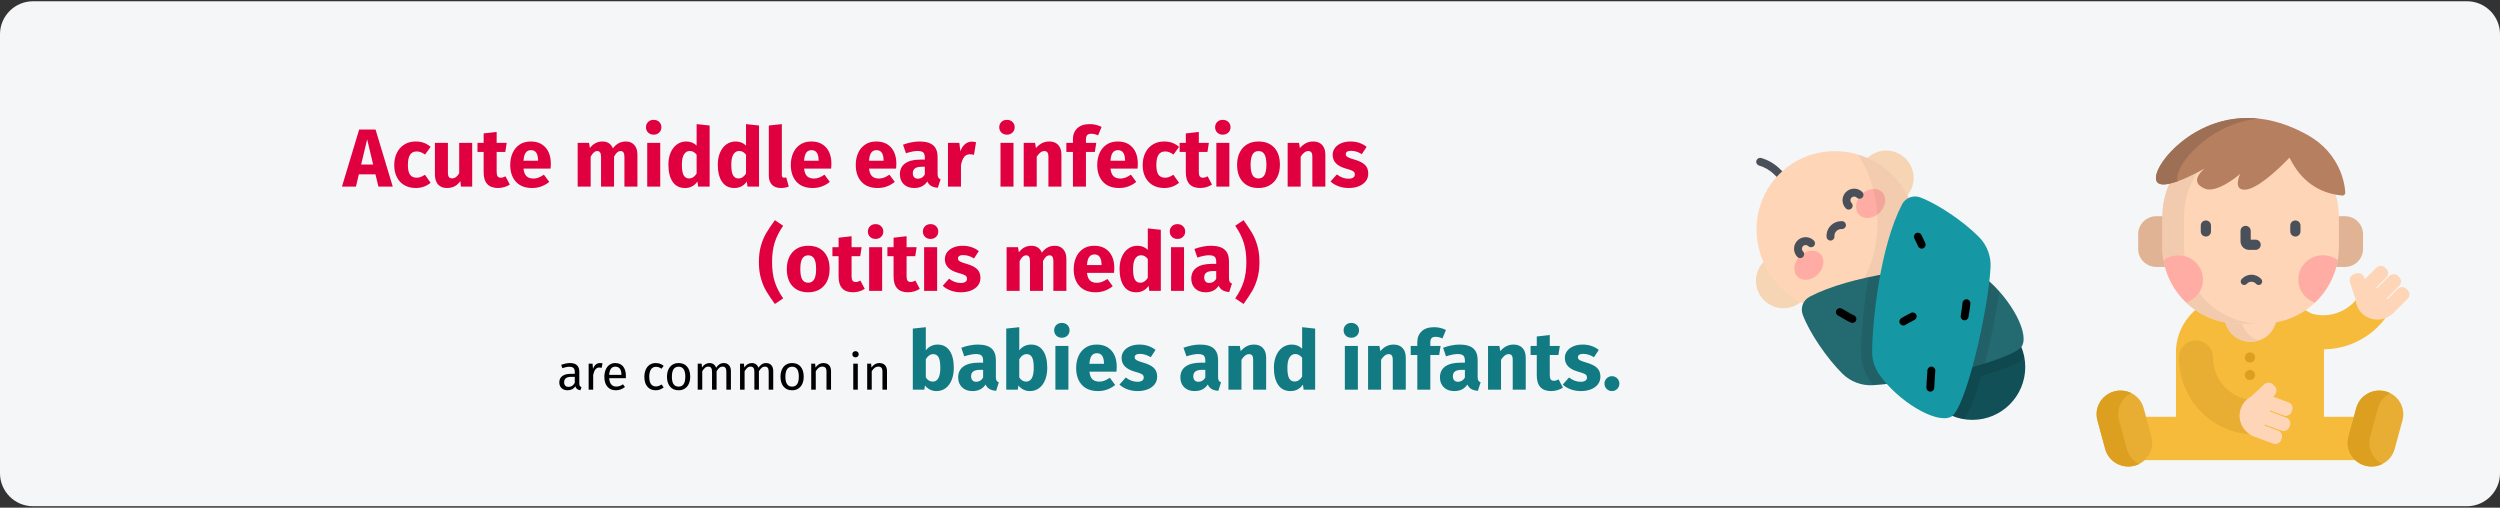<?xml version="1.0" encoding="UTF-8"?>
<svg xmlns="http://www.w3.org/2000/svg" xmlns:xlink="http://www.w3.org/1999/xlink" width="911px" height="185px" viewBox="0 0 911 185" version="1.1">
  <rect x="0" y="0" width="911" height="185" fill="#333333" stroke="none"/>
  <title>akute-mittelohrentzuendung-definition-en</title>
  <g id="Page-1" stroke="none" stroke-width="1" fill="none" fill-rule="evenodd">
    <g id="vorlage" transform="translate(1, -1423)" fill-rule="nonzero">
      <g id="akute-mittelohrentzuendung-definition-en" transform="translate(-1, 1423)">
        <g id="Mask" transform="translate(0, 0.464)" fill="#F5F6F7">
          <path d="M12,0 L899,0 C905.6,0 911,5.4 911,12 L911,172 C911,178.6 905.6,184 899,184 L12,184 C5.4,184 0,178.6 0,172 L0,12 C0,5.4 5.4,0 12,0 Z" id="path-1"></path>
        </g>
        <rect id="Rectangle" fill="#D8D8D8" opacity="0" x="2" y="0" width="909" height="184"></rect>
        <path d="M129.71,68 L130.76,63.53 L136.82,63.53 L137.9,68 L143.12,68 L136.85,47.21 L130.88,47.21 L124.61,68 L129.71,68 Z M135.98,59.96 L131.6,59.96 L133.79,50.78 L135.98,59.96 Z M151.55,68.51 C153.55,68.51 155.34,67.88 156.92,66.62 L156.92,66.62 L154.85,63.68 C154.23,64.06 153.7,64.335 153.26,64.505 C152.82,64.675 152.33,64.76 151.79,64.76 C150.77,64.76 149.99,64.41 149.45,63.71 C148.91,63.01 148.64,61.82 148.64,60.14 C148.64,58.4 148.91,57.14 149.45,56.36 C149.99,55.58 150.79,55.19 151.85,55.19 C152.87,55.19 153.88,55.57 154.88,56.33 L154.88,56.33 L156.92,53.51 C156.14,52.85 155.31,52.36 154.43,52.04 C153.55,51.72 152.56,51.56 151.46,51.56 C149.9,51.56 148.53,51.925 147.35,52.655 C146.17,53.385 145.26,54.4 144.62,55.7 C143.98,57 143.66,58.49 143.66,60.17 C143.66,61.85 143.98,63.315 144.62,64.565 C145.26,65.815 146.17,66.785 147.35,67.475 C148.53,68.165 149.93,68.51 151.55,68.51 Z M162.92,68.51 C164.98,68.51 166.59,67.67 167.75,65.99 L167.75,65.99 L167.96,68 L172.07,68 L172.07,52.07 L167.33,52.07 L167.33,63.14 C166.61,64.38 165.75,65 164.75,65 C164.23,65 163.845,64.845 163.595,64.535 C163.345,64.225 163.22,63.68 163.22,62.9 L163.22,62.9 L163.22,52.07 L158.48,52.07 L158.48,63.5 C158.48,65.08 158.855,66.31 159.605,67.19 C160.355,68.07 161.46,68.51 162.92,68.51 Z M181.46,68.51 C182.22,68.51 182.985,68.4 183.755,68.18 C184.525,67.96 185.2,67.65 185.78,67.25 L185.78,67.25 L184.19,64.25 C183.59,64.59 183.02,64.76 182.48,64.76 C181.96,64.76 181.58,64.6 181.34,64.28 C181.1,63.96 180.98,63.43 180.98,62.69 L180.98,62.69 L180.98,55.37 L184.13,55.37 L184.64,52.07 L180.98,52.07 L180.98,48.08 L176.24,48.62 L176.24,52.07 L173.99,52.07 L173.99,55.37 L176.24,55.37 L176.24,62.75 C176.24,66.57 177.98,68.49 181.46,68.51 Z M193.94,68.51 C196.22,68.51 198.29,67.77 200.15,66.29 L200.15,66.29 L198.2,63.65 C197.5,64.13 196.85,64.485 196.25,64.715 C195.65,64.945 195.03,65.06 194.39,65.06 C193.33,65.06 192.5,64.79 191.9,64.25 C191.3,63.71 190.92,62.77 190.76,61.43 L190.76,61.43 L200.63,61.43 C200.69,60.95 200.72,60.38 200.72,59.72 C200.72,57.16 200.07,55.16 198.77,53.72 C197.47,52.28 195.67,51.56 193.37,51.56 C191.81,51.56 190.47,51.935 189.35,52.685 C188.23,53.435 187.38,54.455 186.8,55.745 C186.22,57.035 185.93,58.49 185.93,60.11 C185.93,62.67 186.62,64.71 188,66.23 C189.38,67.75 191.36,68.51 193.94,68.51 Z M196.07,58.58 L190.76,58.58 C190.86,57.2 191.135,56.21 191.585,55.61 C192.035,55.01 192.67,54.71 193.49,54.71 C195.17,54.71 196.03,55.93 196.07,58.37 L196.07,58.37 L196.07,58.58 Z M215.24,68 L215.24,57.11 C215.6,56.43 215.975,55.915 216.365,55.565 C216.755,55.215 217.19,55.04 217.67,55.04 C218.57,55.04 219.02,55.75 219.02,57.17 L219.02,57.17 L219.02,68 L223.76,68 L223.76,57.11 C224.12,56.41 224.49,55.89 224.87,55.55 C225.25,55.21 225.69,55.04 226.19,55.04 C227.09,55.04 227.54,55.75 227.54,57.17 L227.54,57.17 L227.54,68 L232.28,68 L232.28,56.36 C232.28,54.86 231.9,53.685 231.14,52.835 C230.38,51.985 229.37,51.56 228.11,51.56 C227.11,51.56 226.225,51.765 225.455,52.175 C224.685,52.585 223.98,53.22 223.34,54.08 C223.04,53.28 222.565,52.66 221.915,52.22 C221.265,51.78 220.49,51.56 219.59,51.56 C218.63,51.56 217.775,51.755 217.025,52.145 C216.275,52.535 215.59,53.13 214.97,53.93 L214.97,53.93 L214.64,52.07 L210.5,52.07 L210.5,68 L215.24,68 Z M238.19,49.07 C239.01,49.07 239.685,48.815 240.215,48.305 C240.745,47.795 241.01,47.15 241.01,46.37 C241.01,45.59 240.745,44.945 240.215,44.435 C239.685,43.925 239.01,43.67 238.19,43.67 C237.37,43.67 236.7,43.925 236.18,44.435 C235.66,44.945 235.4,45.59 235.4,46.37 C235.4,47.15 235.66,47.795 236.18,48.305 C236.7,48.815 237.37,49.07 238.19,49.07 Z M240.59,68 L240.59,52.07 L235.85,52.07 L235.85,68 L240.59,68 Z M249.62,68.51 C251.52,68.51 253.03,67.72 254.15,66.14 L254.15,66.14 L254.39,68 L258.59,68 L258.59,45.74 L253.85,45.23 L253.85,53.06 C252.85,52.06 251.59,51.56 250.07,51.56 C248.79,51.56 247.655,51.92 246.665,52.64 C245.675,53.36 244.91,54.36 244.37,55.64 C243.83,56.92 243.56,58.37 243.56,59.99 C243.56,62.63 244.075,64.71 245.105,66.23 C246.135,67.75 247.64,68.51 249.62,68.51 Z M251.09,65.03 C250.25,65.03 249.605,64.66 249.155,63.92 C248.705,63.18 248.48,61.88 248.48,60.02 C248.48,58.32 248.74,57.06 249.26,56.24 C249.78,55.42 250.48,55.01 251.36,55.01 C251.86,55.01 252.305,55.12 252.695,55.34 C253.085,55.56 253.47,55.9 253.85,56.36 L253.85,56.36 L253.85,63.23 C253.11,64.43 252.19,65.03 251.09,65.03 Z M267.62,68.51 C269.52,68.51 271.03,67.72 272.15,66.14 L272.15,66.14 L272.39,68 L276.59,68 L276.59,45.74 L271.85,45.23 L271.85,53.06 C270.85,52.06 269.59,51.56 268.07,51.56 C266.79,51.56 265.655,51.92 264.665,52.64 C263.675,53.36 262.91,54.36 262.37,55.64 C261.83,56.92 261.56,58.37 261.56,59.99 C261.56,62.63 262.075,64.71 263.105,66.23 C264.135,67.75 265.64,68.51 267.62,68.51 Z M269.09,65.03 C268.25,65.03 267.605,64.66 267.155,63.92 C266.705,63.18 266.48,61.88 266.48,60.02 C266.48,58.32 266.74,57.06 267.26,56.24 C267.78,55.42 268.48,55.01 269.36,55.01 C269.86,55.01 270.305,55.12 270.695,55.34 C271.085,55.56 271.47,55.9 271.85,56.36 L271.85,56.36 L271.85,63.23 C271.11,64.43 270.19,65.03 269.09,65.03 Z M284.54,68.51 C285.6,68.51 286.56,68.33 287.42,67.97 L287.42,67.97 L286.49,64.61 C286.25,64.71 285.99,64.76 285.71,64.76 C285.17,64.76 284.9,64.43 284.9,63.77 L284.9,63.77 L284.9,45.23 L280.16,45.74 L280.16,63.95 C280.16,65.41 280.545,66.535 281.315,67.325 C282.085,68.115 283.16,68.51 284.54,68.51 Z M296.18,68.51 C298.46,68.51 300.53,67.77 302.39,66.29 L302.39,66.29 L300.44,63.65 C299.74,64.13 299.09,64.485 298.49,64.715 C297.89,64.945 297.27,65.06 296.63,65.06 C295.57,65.06 294.74,64.79 294.14,64.25 C293.54,63.71 293.16,62.77 293,61.43 L293,61.43 L302.87,61.43 C302.93,60.95 302.96,60.38 302.96,59.72 C302.96,57.16 302.31,55.16 301.01,53.72 C299.71,52.28 297.91,51.56 295.61,51.56 C294.05,51.56 292.71,51.935 291.59,52.685 C290.47,53.435 289.62,54.455 289.04,55.745 C288.46,57.035 288.17,58.49 288.17,60.11 C288.17,62.67 288.86,64.71 290.24,66.23 C291.62,67.75 293.6,68.51 296.18,68.51 Z M298.31,58.58 L293,58.58 C293.1,57.2 293.375,56.21 293.825,55.61 C294.275,55.01 294.91,54.71 295.73,54.71 C297.41,54.71 298.27,55.93 298.31,58.37 L298.31,58.37 L298.31,58.58 Z M319.85,68.51 C322.13,68.51 324.2,67.77 326.06,66.29 L326.06,66.29 L324.11,63.65 C323.41,64.13 322.76,64.485 322.16,64.715 C321.56,64.945 320.94,65.06 320.3,65.06 C319.24,65.06 318.41,64.79 317.81,64.25 C317.21,63.71 316.83,62.77 316.67,61.43 L316.67,61.43 L326.54,61.43 C326.6,60.95 326.63,60.38 326.63,59.72 C326.63,57.16 325.98,55.16 324.68,53.72 C323.38,52.28 321.58,51.56 319.28,51.56 C317.72,51.56 316.38,51.935 315.26,52.685 C314.14,53.435 313.29,54.455 312.71,55.745 C312.13,57.035 311.84,58.49 311.84,60.11 C311.84,62.67 312.53,64.71 313.91,66.23 C315.29,67.75 317.27,68.51 319.85,68.51 Z M321.98,58.58 L316.67,58.58 C316.77,57.2 317.045,56.21 317.495,55.61 C317.945,55.01 318.58,54.71 319.4,54.71 C321.08,54.71 321.94,55.93 321.98,58.37 L321.98,58.37 L321.98,58.58 Z M333.11,68.51 C335.27,68.51 336.87,67.71 337.91,66.11 C338.25,66.87 338.73,67.425 339.35,67.775 C339.97,68.125 340.77,68.34 341.75,68.42 L341.75,68.42 L342.74,65.33 C342.36,65.19 342.085,64.98 341.915,64.7 C341.745,64.42 341.66,63.98 341.66,63.38 L341.66,63.38 L341.66,57.2 C341.66,55.32 341.13,53.91 340.07,52.97 C339.01,52.03 337.34,51.56 335.06,51.56 C334.16,51.56 333.185,51.66 332.135,51.86 C331.085,52.06 330.06,52.35 329.06,52.73 L329.06,52.73 L330.14,55.85 C330.92,55.59 331.68,55.385 332.42,55.235 C333.16,55.085 333.79,55.01 334.31,55.01 C335.31,55.01 336.01,55.185 336.41,55.535 C336.81,55.885 337.01,56.53 337.01,57.47 L337.01,57.47 L337.01,58.16 L335.39,58.16 C332.97,58.16 331.12,58.62 329.84,59.54 C328.56,60.46 327.92,61.79 327.92,63.53 C327.92,65.01 328.39,66.21 329.33,67.13 C330.27,68.05 331.53,68.51 333.11,68.51 Z M334.49,65.12 C333.91,65.12 333.455,64.945 333.125,64.595 C332.795,64.245 332.63,63.75 332.63,63.11 C332.63,62.31 332.895,61.72 333.425,61.34 C333.955,60.96 334.76,60.77 335.84,60.77 L335.84,60.77 L337.01,60.77 L337.01,63.59 C336.41,64.61 335.57,65.12 334.49,65.12 Z M350.18,68 L350.18,60.11 C350.46,58.81 350.845,57.835 351.335,57.185 C351.825,56.535 352.54,56.21 353.48,56.21 C353.84,56.21 354.32,56.28 354.92,56.42 L354.92,56.42 L355.67,51.83 C355.19,51.69 354.66,51.62 354.08,51.62 C353.16,51.62 352.335,51.935 351.605,52.565 C350.875,53.195 350.33,54.06 349.97,55.16 L349.97,55.16 L349.58,52.07 L345.44,52.07 L345.44,68 L350.18,68 Z M366.92,49.07 C367.74,49.07 368.415,48.815 368.945,48.305 C369.475,47.795 369.74,47.15 369.74,46.37 C369.74,45.59 369.475,44.945 368.945,44.435 C368.415,43.925 367.74,43.67 366.92,43.67 C366.1,43.67 365.43,43.925 364.91,44.435 C364.39,44.945 364.13,45.59 364.13,46.37 C364.13,47.15 364.39,47.795 364.91,48.305 C365.43,48.815 366.1,49.07 366.92,49.07 Z M369.32,68 L369.32,52.07 L364.58,52.07 L364.58,68 L369.32,68 Z M377.78,68 L377.78,57.11 C378.66,55.73 379.58,55.04 380.54,55.04 C381.04,55.04 381.415,55.195 381.665,55.505 C381.915,55.815 382.04,56.37 382.04,57.17 L382.04,57.17 L382.04,68 L386.78,68 L386.78,56.36 C386.78,54.84 386.39,53.66 385.61,52.82 C384.83,51.98 383.75,51.56 382.37,51.56 C381.39,51.56 380.505,51.76 379.715,52.16 C378.925,52.56 378.19,53.16 377.51,53.96 L377.51,53.96 L377.18,52.07 L373.04,52.07 L373.04,68 L377.78,68 Z M395.72,68 L395.72,55.37 L398.96,55.37 L399.47,52.07 L395.72,52.07 L395.72,50.84 C395.72,50.08 395.87,49.54 396.17,49.22 C396.47,48.9 396.96,48.74 397.64,48.74 C398.5,48.74 399.33,48.94 400.13,49.34 L400.13,49.34 L401.42,46.25 C400.1,45.57 398.65,45.23 397.07,45.23 C395.11,45.23 393.605,45.735 392.555,46.745 C391.505,47.755 390.98,49.06 390.98,50.66 L390.98,50.66 L390.98,52.07 L388.58,52.07 L388.58,55.37 L390.98,55.37 L390.98,68 L395.72,68 Z M407.84,68.51 C410.12,68.51 412.19,67.77 414.05,66.29 L414.05,66.29 L412.1,63.65 C411.4,64.13 410.75,64.485 410.15,64.715 C409.55,64.945 408.93,65.06 408.29,65.06 C407.23,65.06 406.4,64.79 405.8,64.25 C405.2,63.71 404.82,62.77 404.66,61.43 L404.66,61.43 L414.53,61.43 C414.59,60.95 414.62,60.38 414.62,59.72 C414.62,57.16 413.97,55.16 412.67,53.72 C411.37,52.28 409.57,51.56 407.27,51.56 C405.71,51.56 404.37,51.935 403.25,52.685 C402.13,53.435 401.28,54.455 400.7,55.745 C400.12,57.035 399.83,58.49 399.83,60.11 C399.83,62.67 400.52,64.71 401.9,66.23 C403.28,67.75 405.26,68.51 407.84,68.51 Z M409.97,58.58 L404.66,58.58 C404.76,57.2 405.035,56.21 405.485,55.61 C405.935,55.01 406.57,54.71 407.39,54.71 C409.07,54.71 409.93,55.93 409.97,58.37 L409.97,58.37 L409.97,58.58 Z M424.28,68.51 C426.28,68.51 428.07,67.88 429.65,66.62 L429.65,66.62 L427.58,63.68 C426.96,64.06 426.43,64.335 425.99,64.505 C425.55,64.675 425.06,64.76 424.52,64.76 C423.5,64.76 422.72,64.41 422.18,63.71 C421.64,63.01 421.37,61.82 421.37,60.14 C421.37,58.4 421.64,57.14 422.18,56.36 C422.72,55.58 423.52,55.19 424.58,55.19 C425.6,55.19 426.61,55.57 427.61,56.33 L427.61,56.33 L429.65,53.51 C428.87,52.85 428.04,52.36 427.16,52.04 C426.28,51.72 425.29,51.56 424.19,51.56 C422.63,51.56 421.26,51.925 420.08,52.655 C418.9,53.385 417.99,54.4 417.35,55.7 C416.71,57 416.39,58.49 416.39,60.17 C416.39,61.85 416.71,63.315 417.35,64.565 C417.99,65.815 418.9,66.785 420.08,67.475 C421.26,68.165 422.66,68.51 424.28,68.51 Z M437.33,68.51 C438.09,68.51 438.855,68.4 439.625,68.18 C440.395,67.96 441.07,67.65 441.65,67.25 L441.65,67.25 L440.06,64.25 C439.46,64.59 438.89,64.76 438.35,64.76 C437.83,64.76 437.45,64.6 437.21,64.28 C436.97,63.96 436.85,63.43 436.85,62.69 L436.85,62.69 L436.85,55.37 L440,55.37 L440.51,52.07 L436.85,52.07 L436.85,48.08 L432.11,48.62 L432.11,52.07 L429.86,52.07 L429.86,55.37 L432.11,55.37 L432.11,62.75 C432.11,66.57 433.85,68.49 437.33,68.51 Z M445.58,49.07 C446.4,49.07 447.075,48.815 447.605,48.305 C448.135,47.795 448.4,47.15 448.4,46.37 C448.4,45.59 448.135,44.945 447.605,44.435 C447.075,43.925 446.4,43.67 445.58,43.67 C444.76,43.67 444.09,43.925 443.57,44.435 C443.05,44.945 442.79,45.59 442.79,46.37 C442.79,47.15 443.05,47.795 443.57,48.305 C444.09,48.815 444.76,49.07 445.58,49.07 Z M447.98,68 L447.98,52.07 L443.24,52.07 L443.24,68 L447.98,68 Z M458.6,68.51 C460.2,68.51 461.585,68.16 462.755,67.46 C463.925,66.76 464.825,65.775 465.455,64.505 C466.085,63.235 466.4,61.75 466.4,60.05 C466.4,57.37 465.71,55.285 464.33,53.795 C462.95,52.305 461.04,51.56 458.6,51.56 C457,51.56 455.615,51.91 454.445,52.61 C453.275,53.31 452.375,54.295 451.745,55.565 C451.115,56.835 450.8,58.32 450.8,60.02 C450.8,62.7 451.495,64.785 452.885,66.275 C454.275,67.765 456.18,68.51 458.6,68.51 Z M458.6,65.03 C457.62,65.03 456.895,64.63 456.425,63.83 C455.955,63.03 455.72,61.76 455.72,60.02 C455.72,58.32 455.96,57.065 456.44,56.255 C456.92,55.445 457.64,55.04 458.6,55.04 C459.58,55.04 460.305,55.44 460.775,56.24 C461.245,57.04 461.48,58.31 461.48,60.05 C461.48,61.75 461.24,63.005 460.76,63.815 C460.28,64.625 459.56,65.03 458.6,65.03 Z M473.96,68 L473.96,57.11 C474.84,55.73 475.76,55.04 476.72,55.04 C477.22,55.04 477.595,55.195 477.845,55.505 C478.095,55.815 478.22,56.37 478.22,57.17 L478.22,57.17 L478.22,68 L482.96,68 L482.96,56.36 C482.96,54.84 482.57,53.66 481.79,52.82 C481.01,51.98 479.93,51.56 478.55,51.56 C477.57,51.56 476.685,51.76 475.895,52.16 C475.105,52.56 474.37,53.16 473.69,53.96 L473.69,53.96 L473.36,52.07 L469.22,52.07 L469.22,68 L473.96,68 Z M491.51,68.51 C492.83,68.51 494.03,68.3 495.11,67.88 C496.19,67.46 497.04,66.855 497.66,66.065 C498.28,65.275 498.59,64.34 498.59,63.26 C498.59,61.9 498.185,60.835 497.375,60.065 C496.565,59.295 495.33,58.67 493.67,58.19 C492.71,57.91 492,57.67 491.54,57.47 C491.08,57.27 490.775,57.075 490.625,56.885 C490.475,56.695 490.4,56.45 490.4,56.15 C490.4,55.77 490.565,55.475 490.895,55.265 C491.225,55.055 491.7,54.95 492.32,54.95 C493.64,54.95 494.95,55.36 496.25,56.18 L496.25,56.18 L497.99,53.51 C497.23,52.89 496.35,52.41 495.35,52.07 C494.35,51.73 493.28,51.56 492.14,51.56 C490.84,51.56 489.695,51.775 488.705,52.205 C487.715,52.635 486.955,53.215 486.425,53.945 C485.895,54.675 485.63,55.5 485.63,56.42 C485.63,57.64 486.02,58.66 486.8,59.48 C487.58,60.3 488.76,60.94 490.34,61.4 C491.34,61.68 492.07,61.915 492.53,62.105 C492.99,62.295 493.3,62.5 493.46,62.72 C493.62,62.94 493.7,63.24 493.7,63.62 C493.7,64.1 493.495,64.47 493.085,64.73 C492.675,64.99 492.11,65.12 491.39,65.12 C489.91,65.12 488.5,64.6 487.16,63.56 L487.16,63.56 L484.85,66.14 C485.65,66.88 486.625,67.46 487.775,67.88 C488.925,68.3 490.17,68.51 491.51,68.51 Z" id="Acutemiddleearinfections" fill="#E0003F"></path>
        <path d="M282.36,110.77 L285.39,108.73 C283.97,106.69 282.94,104.655 282.3,102.625 C281.66,100.595 281.34,98.22 281.34,95.5 C281.34,92.78 281.66,90.405 282.3,88.375 C282.94,86.345 283.97,84.31 285.39,82.27 L285.39,82.27 L282.36,80.23 C281.06,82.03 280.02,83.585 279.24,84.895 C278.46,86.205 277.815,87.74 277.305,89.5 C276.795,91.26 276.54,93.26 276.54,95.5 C276.54,97.74 276.795,99.74 277.305,101.5 C277.815,103.26 278.46,104.795 279.24,106.105 C280.02,107.415 281.06,108.97 282.36,110.77 L282.36,110.77 Z M294.51,106.51 C296.11,106.51 297.495,106.16 298.665,105.46 C299.835,104.76 300.735,103.775 301.365,102.505 C301.995,101.235 302.31,99.75 302.31,98.05 C302.31,95.37 301.62,93.285 300.24,91.795 C298.86,90.305 296.95,89.56 294.51,89.56 C292.91,89.56 291.525,89.91 290.355,90.61 C289.185,91.31 288.285,92.295 287.655,93.565 C287.025,94.835 286.71,96.32 286.71,98.02 C286.71,100.7 287.405,102.785 288.795,104.275 C290.185,105.765 292.09,106.51 294.51,106.51 Z M294.51,103.03 C293.53,103.03 292.805,102.63 292.335,101.83 C291.865,101.03 291.63,99.76 291.63,98.02 C291.63,96.32 291.87,95.065 292.35,94.255 C292.83,93.445 293.55,93.04 294.51,93.04 C295.49,93.04 296.215,93.44 296.685,94.24 C297.155,95.04 297.39,96.31 297.39,98.05 C297.39,99.75 297.15,101.005 296.67,101.815 C296.19,102.625 295.47,103.03 294.51,103.03 Z M310.8,106.51 C311.56,106.51 312.325,106.4 313.095,106.18 C313.865,105.96 314.54,105.65 315.12,105.25 L315.12,105.25 L313.53,102.25 C312.93,102.59 312.36,102.76 311.82,102.76 C311.3,102.76 310.92,102.6 310.68,102.28 C310.44,101.96 310.32,101.43 310.32,100.69 L310.32,100.69 L310.32,93.37 L313.47,93.37 L313.98,90.07 L310.32,90.07 L310.32,86.08 L305.58,86.62 L305.58,90.07 L303.33,90.07 L303.33,93.37 L305.58,93.37 L305.58,100.75 C305.58,104.57 307.32,106.49 310.8,106.51 Z M319.05,87.07 C319.87,87.07 320.545,86.815 321.075,86.305 C321.605,85.795 321.87,85.15 321.87,84.37 C321.87,83.59 321.605,82.945 321.075,82.435 C320.545,81.925 319.87,81.67 319.05,81.67 C318.23,81.67 317.56,81.925 317.04,82.435 C316.52,82.945 316.26,83.59 316.26,84.37 C316.26,85.15 316.52,85.795 317.04,86.305 C317.56,86.815 318.23,87.07 319.05,87.07 Z M321.45,106 L321.45,90.07 L316.71,90.07 L316.71,106 L321.45,106 Z M330.84,106.51 C331.6,106.51 332.365,106.4 333.135,106.18 C333.905,105.96 334.58,105.65 335.16,105.25 L335.16,105.25 L333.57,102.25 C332.97,102.59 332.4,102.76 331.86,102.76 C331.34,102.76 330.96,102.6 330.72,102.28 C330.48,101.96 330.36,101.43 330.36,100.69 L330.36,100.69 L330.36,93.37 L333.51,93.37 L334.02,90.07 L330.36,90.07 L330.36,86.08 L325.62,86.62 L325.62,90.07 L323.37,90.07 L323.37,93.37 L325.62,93.37 L325.62,100.75 C325.62,104.57 327.36,106.49 330.84,106.51 Z M339.09,87.07 C339.91,87.07 340.585,86.815 341.115,86.305 C341.645,85.795 341.91,85.15 341.91,84.37 C341.91,83.59 341.645,82.945 341.115,82.435 C340.585,81.925 339.91,81.67 339.09,81.67 C338.27,81.67 337.6,81.925 337.08,82.435 C336.56,82.945 336.3,83.59 336.3,84.37 C336.3,85.15 336.56,85.795 337.08,86.305 C337.6,86.815 338.27,87.07 339.09,87.07 Z M341.49,106 L341.49,90.07 L336.75,90.07 L336.75,106 L341.49,106 Z M350.19,106.51 C351.51,106.51 352.71,106.3 353.79,105.88 C354.87,105.46 355.72,104.855 356.34,104.065 C356.96,103.275 357.27,102.34 357.27,101.26 C357.27,99.9 356.865,98.835 356.055,98.065 C355.245,97.295 354.01,96.67 352.35,96.19 C351.39,95.91 350.68,95.67 350.22,95.47 C349.76,95.27 349.455,95.075 349.305,94.885 C349.155,94.695 349.08,94.45 349.08,94.15 C349.08,93.77 349.245,93.475 349.575,93.265 C349.905,93.055 350.38,92.95 351,92.95 C352.32,92.95 353.63,93.36 354.93,94.18 L354.93,94.18 L356.67,91.51 C355.91,90.89 355.03,90.41 354.03,90.07 C353.03,89.73 351.96,89.56 350.82,89.56 C349.52,89.56 348.375,89.775 347.385,90.205 C346.395,90.635 345.635,91.215 345.105,91.945 C344.575,92.675 344.31,93.5 344.31,94.42 C344.31,95.64 344.7,96.66 345.48,97.48 C346.26,98.3 347.44,98.94 349.02,99.4 C350.02,99.68 350.75,99.915 351.21,100.105 C351.67,100.295 351.98,100.5 352.14,100.72 C352.3,100.94 352.38,101.24 352.38,101.62 C352.38,102.1 352.175,102.47 351.765,102.73 C351.355,102.99 350.79,103.12 350.07,103.12 C348.59,103.12 347.18,102.6 345.84,101.56 L345.84,101.56 L343.53,104.14 C344.33,104.88 345.305,105.46 346.455,105.88 C347.605,106.3 348.85,106.51 350.19,106.51 Z M371.55,106 L371.55,95.11 C371.91,94.43 372.285,93.915 372.675,93.565 C373.065,93.215 373.5,93.04 373.98,93.04 C374.88,93.04 375.33,93.75 375.33,95.17 L375.33,95.17 L375.33,106 L380.07,106 L380.07,95.11 C380.43,94.41 380.8,93.89 381.18,93.55 C381.56,93.21 382,93.04 382.5,93.04 C383.4,93.04 383.85,93.75 383.85,95.17 L383.85,95.17 L383.85,106 L388.59,106 L388.59,94.36 C388.59,92.86 388.21,91.685 387.45,90.835 C386.69,89.985 385.68,89.56 384.42,89.56 C383.42,89.56 382.535,89.765 381.765,90.175 C380.995,90.585 380.29,91.22 379.65,92.08 C379.35,91.28 378.875,90.66 378.225,90.22 C377.575,89.78 376.8,89.56 375.9,89.56 C374.94,89.56 374.085,89.755 373.335,90.145 C372.585,90.535 371.9,91.13 371.28,91.93 L371.28,91.93 L370.95,90.07 L366.81,90.07 L366.81,106 L371.55,106 Z M399.27,106.51 C401.55,106.51 403.62,105.77 405.48,104.29 L405.48,104.29 L403.53,101.65 C402.83,102.13 402.18,102.485 401.58,102.715 C400.98,102.945 400.36,103.06 399.72,103.06 C398.66,103.06 397.83,102.79 397.23,102.25 C396.63,101.71 396.25,100.77 396.09,99.43 L396.09,99.43 L405.96,99.43 C406.02,98.95 406.05,98.38 406.05,97.72 C406.05,95.16 405.4,93.16 404.1,91.72 C402.8,90.28 401,89.56 398.7,89.56 C397.14,89.56 395.8,89.935 394.68,90.685 C393.56,91.435 392.71,92.455 392.13,93.745 C391.55,95.035 391.26,96.49 391.26,98.11 C391.26,100.67 391.95,102.71 393.33,104.23 C394.71,105.75 396.69,106.51 399.27,106.51 Z M401.4,96.58 L396.09,96.58 C396.19,95.2 396.465,94.21 396.915,93.61 C397.365,93.01 398,92.71 398.82,92.71 C400.5,92.71 401.36,93.93 401.4,96.37 L401.4,96.37 L401.4,96.58 Z M414.03,106.51 C415.93,106.51 417.44,105.72 418.56,104.14 L418.56,104.14 L418.8,106 L423,106 L423,83.74 L418.26,83.23 L418.26,91.06 C417.26,90.06 416,89.56 414.48,89.56 C413.2,89.56 412.065,89.92 411.075,90.64 C410.085,91.36 409.32,92.36 408.78,93.64 C408.24,94.92 407.97,96.37 407.97,97.99 C407.97,100.63 408.485,102.71 409.515,104.23 C410.545,105.75 412.05,106.51 414.03,106.51 Z M415.5,103.03 C414.66,103.03 414.015,102.66 413.565,101.92 C413.115,101.18 412.89,99.88 412.89,98.02 C412.89,96.32 413.15,95.06 413.67,94.24 C414.19,93.42 414.89,93.01 415.77,93.01 C416.27,93.01 416.715,93.12 417.105,93.34 C417.495,93.56 417.88,93.9 418.26,94.36 L418.26,94.36 L418.26,101.23 C417.52,102.43 416.6,103.03 415.5,103.03 Z M429.06,87.07 C429.88,87.07 430.555,86.815 431.085,86.305 C431.615,85.795 431.88,85.15 431.88,84.37 C431.88,83.59 431.615,82.945 431.085,82.435 C430.555,81.925 429.88,81.67 429.06,81.67 C428.24,81.67 427.57,81.925 427.05,82.435 C426.53,82.945 426.27,83.59 426.27,84.37 C426.27,85.15 426.53,85.795 427.05,86.305 C427.57,86.815 428.24,87.07 429.06,87.07 Z M431.46,106 L431.46,90.07 L426.72,90.07 L426.72,106 L431.46,106 Z M439.29,106.51 C441.45,106.51 443.05,105.71 444.09,104.11 C444.43,104.87 444.91,105.425 445.53,105.775 C446.15,106.125 446.95,106.34 447.93,106.42 L447.93,106.42 L448.92,103.33 C448.54,103.19 448.265,102.98 448.095,102.7 C447.925,102.42 447.84,101.98 447.84,101.38 L447.84,101.38 L447.84,95.2 C447.84,93.32 447.31,91.91 446.25,90.97 C445.19,90.03 443.52,89.56 441.24,89.56 C440.34,89.56 439.365,89.66 438.315,89.86 C437.265,90.06 436.24,90.35 435.24,90.73 L435.24,90.73 L436.32,93.85 C437.1,93.59 437.86,93.385 438.6,93.235 C439.34,93.085 439.97,93.01 440.49,93.01 C441.49,93.01 442.19,93.185 442.59,93.535 C442.99,93.885 443.19,94.53 443.19,95.47 L443.19,95.47 L443.19,96.16 L441.57,96.16 C439.15,96.16 437.3,96.62 436.02,97.54 C434.74,98.46 434.1,99.79 434.1,101.53 C434.1,103.01 434.57,104.21 435.51,105.13 C436.45,106.05 437.71,106.51 439.29,106.51 Z M440.67,103.12 C440.09,103.12 439.635,102.945 439.305,102.595 C438.975,102.245 438.81,101.75 438.81,101.11 C438.81,100.31 439.075,99.72 439.605,99.34 C440.135,98.96 440.94,98.77 442.02,98.77 L442.02,98.77 L443.19,98.77 L443.19,101.59 C442.59,102.61 441.75,103.12 440.67,103.12 Z M453.15,110.77 C454.45,108.95 455.485,107.39 456.255,106.09 C457.025,104.79 457.665,103.26 458.175,101.5 C458.685,99.74 458.94,97.74 458.94,95.5 C458.94,93.26 458.685,91.26 458.175,89.5 C457.665,87.74 457.025,86.21 456.255,84.91 C455.485,83.61 454.45,82.05 453.15,80.23 L453.15,80.23 L450.12,82.27 C451.54,84.33 452.57,86.375 453.21,88.405 C453.85,90.435 454.17,92.8 454.17,95.5 C454.17,98.2 453.85,100.565 453.21,102.595 C452.57,104.625 451.54,106.67 450.12,108.73 L450.12,108.73 L453.15,110.77 Z" id="(otitismedia)" fill="#E0003F"></path>
        <g id="are-common-in-babies" transform="translate(203.81, 117.67)">
          <path d="M7.704,24.546 L8.082,23.394 C7.818,23.298 7.62,23.157 7.488,22.971 C7.356,22.785 7.29,22.5 7.29,22.116 L7.29,22.116 L7.29,17.778 C7.29,16.77 7.014,15.993 6.462,15.447 C5.91,14.901 5.076,14.628 3.96,14.628 C2.952,14.628 1.86,14.844 0.684,15.276 L0.684,15.276 L1.098,16.482 C2.106,16.146 2.958,15.978 3.654,15.978 C4.326,15.978 4.824,16.122 5.148,16.41 C5.472,16.698 5.634,17.178 5.634,17.85 L5.634,17.85 L5.634,18.552 L4.176,18.552 C2.844,18.552 1.815,18.822 1.089,19.362 C0.363,19.902 0,20.676 0,21.684 C0,22.536 0.27,23.226 0.81,23.754 C1.35,24.282 2.088,24.546 3.024,24.546 C4.272,24.546 5.214,24.072 5.85,23.124 C5.994,23.58 6.216,23.916 6.516,24.132 C6.816,24.348 7.212,24.486 7.704,24.546 L7.704,24.546 Z M3.402,23.304 C2.862,23.304 2.454,23.16 2.178,22.872 C1.902,22.584 1.764,22.158 1.764,21.594 C1.764,20.298 2.64,19.65 4.392,19.65 L4.392,19.65 L5.634,19.65 L5.634,21.828 C5.094,22.812 4.35,23.304 3.402,23.304 Z M12.348,24.33 L12.348,18.912 C12.552,18 12.834,17.328 13.194,16.896 C13.554,16.464 14.028,16.248 14.616,16.248 C14.88,16.248 15.156,16.284 15.444,16.356 L15.444,16.356 L15.75,14.736 C15.462,14.664 15.15,14.628 14.814,14.628 C14.238,14.628 13.734,14.808 13.302,15.168 C12.87,15.528 12.528,16.062 12.276,16.77 L12.276,16.77 L12.114,14.844 L10.692,14.844 L10.692,24.33 L12.348,24.33 Z M20.61,24.546 C21.81,24.546 22.914,24.15 23.922,23.358 L23.922,23.358 L23.202,22.368 C22.782,22.656 22.38,22.866 21.996,22.998 C21.612,23.13 21.192,23.196 20.736,23.196 C20.016,23.196 19.428,22.95 18.972,22.458 C18.516,21.966 18.252,21.198 18.18,20.154 L18.18,20.154 L24.228,20.154 C24.252,19.866 24.264,19.584 24.264,19.308 C24.264,17.844 23.928,16.698 23.256,15.87 C22.584,15.042 21.618,14.628 20.358,14.628 C19.554,14.628 18.855,14.844 18.261,15.276 C17.667,15.708 17.211,16.305 16.893,17.067 C16.575,17.829 16.416,18.702 16.416,19.686 C16.416,21.198 16.785,22.386 17.523,23.25 C18.261,24.114 19.29,24.546 20.61,24.546 Z M22.626,18.93 L18.18,18.93 C18.3,16.938 19.038,15.942 20.394,15.942 C21.138,15.942 21.696,16.188 22.068,16.68 C22.44,17.172 22.626,17.886 22.626,18.822 L22.626,18.822 L22.626,18.93 Z M35.136,24.546 C36.204,24.546 37.17,24.198 38.034,23.502 L38.034,23.502 L37.278,22.422 C36.894,22.674 36.546,22.857 36.234,22.971 C35.922,23.085 35.58,23.142 35.208,23.142 C34.428,23.142 33.828,22.857 33.408,22.287 C32.988,21.717 32.778,20.832 32.778,19.632 C32.778,18.432 32.991,17.526 33.417,16.914 C33.843,16.302 34.44,15.996 35.208,15.996 C35.592,15.996 35.943,16.053 36.261,16.167 C36.579,16.281 36.906,16.458 37.242,16.698 L37.242,16.698 L38.034,15.654 C37.602,15.294 37.152,15.033 36.684,14.871 C36.216,14.709 35.7,14.628 35.136,14.628 C34.284,14.628 33.549,14.838 32.931,15.258 C32.313,15.678 31.836,16.266 31.5,17.022 C31.164,17.778 30.996,18.66 30.996,19.668 C30.996,21.192 31.365,22.386 32.103,23.25 C32.841,24.114 33.852,24.546 35.136,24.546 Z M43.47,24.546 C44.346,24.546 45.102,24.339 45.738,23.925 C46.374,23.511 46.86,22.929 47.196,22.179 C47.532,21.429 47.7,20.562 47.7,19.578 C47.7,18.054 47.331,16.848 46.593,15.96 C45.855,15.072 44.82,14.628 43.488,14.628 C42.6,14.628 41.838,14.835 41.202,15.249 C40.566,15.663 40.08,16.245 39.744,16.995 C39.408,17.745 39.24,18.612 39.24,19.596 C39.24,21.12 39.612,22.326 40.356,23.214 C41.1,24.102 42.138,24.546 43.47,24.546 Z M43.47,23.214 C41.838,23.214 41.022,22.008 41.022,19.596 C41.022,17.172 41.844,15.96 43.488,15.96 C45.108,15.96 45.918,17.166 45.918,19.578 C45.918,22.002 45.102,23.214 43.47,23.214 Z M52.092,24.33 L52.092,17.598 C52.452,17.034 52.794,16.614 53.118,16.338 C53.442,16.062 53.844,15.924 54.324,15.924 C55.212,15.924 55.656,16.536 55.656,17.76 L55.656,17.76 L55.656,24.33 L57.312,24.33 L57.312,17.598 C57.684,17.022 58.032,16.599 58.356,16.329 C58.68,16.059 59.076,15.924 59.544,15.924 C60.432,15.924 60.876,16.536 60.876,17.76 L60.876,17.76 L60.876,24.33 L62.532,24.33 L62.532,17.526 C62.532,16.638 62.298,15.933 61.83,15.411 C61.362,14.889 60.738,14.628 59.958,14.628 C59.346,14.628 58.815,14.775 58.365,15.069 C57.915,15.363 57.504,15.786 57.132,16.338 C56.952,15.798 56.655,15.378 56.241,15.078 C55.827,14.778 55.326,14.628 54.738,14.628 C53.622,14.628 52.71,15.162 52.002,16.23 L52.002,16.23 L51.858,14.844 L50.436,14.844 L50.436,24.33 L52.092,24.33 Z M67.518,24.33 L67.518,17.598 C67.878,17.034 68.22,16.614 68.544,16.338 C68.868,16.062 69.27,15.924 69.75,15.924 C70.638,15.924 71.082,16.536 71.082,17.76 L71.082,17.76 L71.082,24.33 L72.738,24.33 L72.738,17.598 C73.11,17.022 73.458,16.599 73.782,16.329 C74.106,16.059 74.502,15.924 74.97,15.924 C75.858,15.924 76.302,16.536 76.302,17.76 L76.302,17.76 L76.302,24.33 L77.958,24.33 L77.958,17.526 C77.958,16.638 77.724,15.933 77.256,15.411 C76.788,14.889 76.164,14.628 75.384,14.628 C74.772,14.628 74.241,14.775 73.791,15.069 C73.341,15.363 72.93,15.786 72.558,16.338 C72.378,15.798 72.081,15.378 71.667,15.078 C71.253,14.778 70.752,14.628 70.164,14.628 C69.048,14.628 68.136,15.162 67.428,16.23 L67.428,16.23 L67.284,14.844 L65.862,14.844 L65.862,24.33 L67.518,24.33 Z M84.834,24.546 C85.71,24.546 86.466,24.339 87.102,23.925 C87.738,23.511 88.224,22.929 88.56,22.179 C88.896,21.429 89.064,20.562 89.064,19.578 C89.064,18.054 88.695,16.848 87.957,15.96 C87.219,15.072 86.184,14.628 84.852,14.628 C83.964,14.628 83.202,14.835 82.566,15.249 C81.93,15.663 81.444,16.245 81.108,16.995 C80.772,17.745 80.604,18.612 80.604,19.596 C80.604,21.12 80.976,22.326 81.72,23.214 C82.464,24.102 83.502,24.546 84.834,24.546 Z M84.834,23.214 C83.202,23.214 82.386,22.008 82.386,19.596 C82.386,17.172 83.208,15.96 84.852,15.96 C86.472,15.96 87.282,17.166 87.282,19.578 C87.282,22.002 86.466,23.214 84.834,23.214 Z M93.456,24.33 L93.456,17.598 C93.792,17.058 94.152,16.644 94.536,16.356 C94.92,16.068 95.364,15.924 95.868,15.924 C96.36,15.924 96.732,16.062 96.984,16.338 C97.236,16.614 97.362,17.088 97.362,17.76 L97.362,17.76 L97.362,24.33 L99.018,24.33 L99.018,17.526 C99.018,16.626 98.775,15.918 98.289,15.402 C97.803,14.886 97.128,14.628 96.264,14.628 C95.664,14.628 95.115,14.772 94.617,15.06 C94.119,15.348 93.702,15.744 93.366,16.248 L93.366,16.248 L93.222,14.844 L91.8,14.844 L91.8,24.33 L93.456,24.33 Z M107.928,12.54 C108.276,12.54 108.558,12.435 108.774,12.225 C108.99,12.015 109.098,11.748 109.098,11.424 C109.098,11.1 108.99,10.83 108.774,10.614 C108.558,10.398 108.276,10.29 107.928,10.29 C107.592,10.29 107.316,10.398 107.1,10.614 C106.884,10.83 106.776,11.1 106.776,11.424 C106.776,11.748 106.884,12.015 107.1,12.225 C107.316,12.435 107.592,12.54 107.928,12.54 Z M108.774,24.33 L108.774,14.844 L107.118,14.844 L107.118,24.33 L108.774,24.33 Z M113.85,24.33 L113.85,17.598 C114.186,17.058 114.546,16.644 114.93,16.356 C115.314,16.068 115.758,15.924 116.262,15.924 C116.754,15.924 117.126,16.062 117.378,16.338 C117.63,16.614 117.756,17.088 117.756,17.76 L117.756,17.76 L117.756,24.33 L119.412,24.33 L119.412,17.526 C119.412,16.626 119.169,15.918 118.683,15.402 C118.197,14.886 117.522,14.628 116.658,14.628 C116.058,14.628 115.509,14.772 115.011,15.06 C114.513,15.348 114.096,15.744 113.76,16.248 L113.76,16.248 L113.616,14.844 L112.194,14.844 L112.194,24.33 L113.85,24.33 Z" id="arecommonin" fill="#000000"></path>
          <path d="M137.427,24.84 C138.727,24.84 139.852,24.48 140.802,23.76 C141.752,23.04 142.482,22.04 142.992,20.76 C143.502,19.48 143.757,18.02 143.757,16.38 C143.757,13.7 143.247,11.615 142.227,10.125 C141.207,8.635 139.747,7.89 137.847,7.89 C136.967,7.89 136.152,8.08 135.402,8.46 C134.652,8.84 134.037,9.36 133.557,10.02 L133.557,10.02 L133.557,1.56 L128.817,2.07 L128.817,24.33 L133.017,24.33 L133.257,22.8 C133.757,23.44 134.362,23.94 135.072,24.3 C135.782,24.66 136.567,24.84 137.427,24.84 Z M136.047,21.39 C135.547,21.39 135.082,21.255 134.652,20.985 C134.222,20.715 133.857,20.34 133.557,19.86 L133.557,19.86 L133.557,13.23 C134.297,11.99 135.197,11.37 136.257,11.37 C137.097,11.37 137.737,11.73 138.177,12.45 C138.617,13.17 138.837,14.48 138.837,16.38 C138.837,19.72 137.907,21.39 136.047,21.39 Z M150.537,24.84 C152.697,24.84 154.297,24.04 155.337,22.44 C155.677,23.2 156.157,23.755 156.777,24.105 C157.397,24.455 158.197,24.67 159.177,24.75 L159.177,24.75 L160.167,21.66 C159.787,21.52 159.512,21.31 159.342,21.03 C159.172,20.75 159.087,20.31 159.087,19.71 L159.087,19.71 L159.087,13.53 C159.087,11.65 158.557,10.24 157.497,9.3 C156.437,8.36 154.767,7.89 152.487,7.89 C151.587,7.89 150.612,7.99 149.562,8.19 C148.512,8.39 147.487,8.68 146.487,9.06 L146.487,9.06 L147.567,12.18 C148.347,11.92 149.107,11.715 149.847,11.565 C150.587,11.415 151.217,11.34 151.737,11.34 C152.737,11.34 153.437,11.515 153.837,11.865 C154.237,12.215 154.437,12.86 154.437,13.8 L154.437,13.8 L154.437,14.49 L152.817,14.49 C150.397,14.49 148.547,14.95 147.267,15.87 C145.987,16.79 145.347,18.12 145.347,19.86 C145.347,21.34 145.817,22.54 146.757,23.46 C147.697,24.38 148.957,24.84 150.537,24.84 Z M151.917,21.45 C151.337,21.45 150.882,21.275 150.552,20.925 C150.222,20.575 150.057,20.08 150.057,19.44 C150.057,18.64 150.322,18.05 150.852,17.67 C151.382,17.29 152.187,17.1 153.267,17.1 L153.267,17.1 L154.437,17.1 L154.437,19.92 C153.837,20.94 152.997,21.45 151.917,21.45 Z M171.477,24.84 C172.777,24.84 173.902,24.48 174.852,23.76 C175.802,23.04 176.532,22.04 177.042,20.76 C177.552,19.48 177.807,18.02 177.807,16.38 C177.807,13.7 177.297,11.615 176.277,10.125 C175.257,8.635 173.797,7.89 171.897,7.89 C171.017,7.89 170.202,8.08 169.452,8.46 C168.702,8.84 168.087,9.36 167.607,10.02 L167.607,10.02 L167.607,1.56 L162.867,2.07 L162.867,24.33 L167.067,24.33 L167.307,22.8 C167.807,23.44 168.412,23.94 169.122,24.3 C169.832,24.66 170.617,24.84 171.477,24.84 Z M170.097,21.39 C169.597,21.39 169.132,21.255 168.702,20.985 C168.272,20.715 167.907,20.34 167.607,19.86 L167.607,19.86 L167.607,13.23 C168.347,11.99 169.247,11.37 170.307,11.37 C171.147,11.37 171.787,11.73 172.227,12.45 C172.667,13.17 172.887,14.48 172.887,16.38 C172.887,19.72 171.957,21.39 170.097,21.39 Z M183.117,5.4 C183.937,5.4 184.612,5.145 185.142,4.635 C185.672,4.125 185.937,3.48 185.937,2.7 C185.937,1.92 185.672,1.275 185.142,0.765 C184.612,0.255 183.937,0 183.117,0 C182.297,0 181.627,0.255 181.107,0.765 C180.587,1.275 180.327,1.92 180.327,2.7 C180.327,3.48 180.587,4.125 181.107,4.635 C181.627,5.145 182.297,5.4 183.117,5.4 Z M185.517,24.33 L185.517,8.4 L180.777,8.4 L180.777,24.33 L185.517,24.33 Z M196.347,24.84 C198.627,24.84 200.697,24.1 202.557,22.62 L202.557,22.62 L200.607,19.98 C199.907,20.46 199.257,20.815 198.657,21.045 C198.057,21.275 197.437,21.39 196.797,21.39 C195.737,21.39 194.907,21.12 194.307,20.58 C193.707,20.04 193.327,19.1 193.167,17.76 L193.167,17.76 L203.037,17.76 C203.097,17.28 203.127,16.71 203.127,16.05 C203.127,13.49 202.477,11.49 201.177,10.05 C199.877,8.61 198.077,7.89 195.777,7.89 C194.217,7.89 192.877,8.265 191.757,9.015 C190.637,9.765 189.787,10.785 189.207,12.075 C188.627,13.365 188.337,14.82 188.337,16.44 C188.337,19 189.027,21.04 190.407,22.56 C191.787,24.08 193.767,24.84 196.347,24.84 Z M198.477,14.91 L193.167,14.91 C193.267,13.53 193.542,12.54 193.992,11.94 C194.442,11.34 195.077,11.04 195.897,11.04 C197.577,11.04 198.437,12.26 198.477,14.7 L198.477,14.7 L198.477,14.91 Z M210.777,24.84 C212.097,24.84 213.297,24.63 214.377,24.21 C215.457,23.79 216.307,23.185 216.927,22.395 C217.547,21.605 217.857,20.67 217.857,19.59 C217.857,18.23 217.452,17.165 216.642,16.395 C215.832,15.625 214.597,15 212.937,14.52 C211.977,14.24 211.267,14 210.807,13.8 C210.347,13.6 210.042,13.405 209.892,13.215 C209.742,13.025 209.667,12.78 209.667,12.48 C209.667,12.1 209.832,11.805 210.162,11.595 C210.492,11.385 210.967,11.28 211.587,11.28 C212.907,11.28 214.217,11.69 215.517,12.51 L215.517,12.51 L217.257,9.84 C216.497,9.22 215.617,8.74 214.617,8.4 C213.617,8.06 212.547,7.89 211.407,7.89 C210.107,7.89 208.962,8.105 207.972,8.535 C206.982,8.965 206.222,9.545 205.692,10.275 C205.162,11.005 204.897,11.83 204.897,12.75 C204.897,13.97 205.287,14.99 206.067,15.81 C206.847,16.63 208.027,17.27 209.607,17.73 C210.607,18.01 211.337,18.245 211.797,18.435 C212.257,18.625 212.567,18.83 212.727,19.05 C212.887,19.27 212.967,19.57 212.967,19.95 C212.967,20.43 212.762,20.8 212.352,21.06 C211.942,21.32 211.377,21.45 210.657,21.45 C209.177,21.45 207.767,20.93 206.427,19.89 L206.427,19.89 L204.117,22.47 C204.917,23.21 205.892,23.79 207.042,24.21 C208.192,24.63 209.437,24.84 210.777,24.84 Z M231.507,24.84 C233.667,24.84 235.267,24.04 236.307,22.44 C236.647,23.2 237.127,23.755 237.747,24.105 C238.367,24.455 239.167,24.67 240.147,24.75 L240.147,24.75 L241.137,21.66 C240.757,21.52 240.482,21.31 240.312,21.03 C240.142,20.75 240.057,20.31 240.057,19.71 L240.057,19.71 L240.057,13.53 C240.057,11.65 239.527,10.24 238.467,9.3 C237.407,8.36 235.737,7.89 233.457,7.89 C232.557,7.89 231.582,7.99 230.532,8.19 C229.482,8.39 228.457,8.68 227.457,9.06 L227.457,9.06 L228.537,12.18 C229.317,11.92 230.077,11.715 230.817,11.565 C231.557,11.415 232.187,11.34 232.707,11.34 C233.707,11.34 234.407,11.515 234.807,11.865 C235.207,12.215 235.407,12.86 235.407,13.8 L235.407,13.8 L235.407,14.49 L233.787,14.49 C231.367,14.49 229.517,14.95 228.237,15.87 C226.957,16.79 226.317,18.12 226.317,19.86 C226.317,21.34 226.787,22.54 227.727,23.46 C228.667,24.38 229.927,24.84 231.507,24.84 Z M232.887,21.45 C232.307,21.45 231.852,21.275 231.522,20.925 C231.192,20.575 231.027,20.08 231.027,19.44 C231.027,18.64 231.292,18.05 231.822,17.67 C232.352,17.29 233.157,17.1 234.237,17.1 L234.237,17.1 L235.407,17.1 L235.407,19.92 C234.807,20.94 233.967,21.45 232.887,21.45 Z M248.577,24.33 L248.577,13.44 C249.457,12.06 250.377,11.37 251.337,11.37 C251.837,11.37 252.212,11.525 252.462,11.835 C252.712,12.145 252.837,12.7 252.837,13.5 L252.837,13.5 L252.837,24.33 L257.577,24.33 L257.577,12.69 C257.577,11.17 257.187,9.99 256.407,9.15 C255.627,8.31 254.547,7.89 253.167,7.89 C252.187,7.89 251.302,8.09 250.512,8.49 C249.722,8.89 248.987,9.49 248.307,10.29 L248.307,10.29 L247.977,8.4 L243.837,8.4 L243.837,24.33 L248.577,24.33 Z M266.457,24.84 C268.357,24.84 269.867,24.05 270.987,22.47 L270.987,22.47 L271.227,24.33 L275.427,24.33 L275.427,2.07 L270.687,1.56 L270.687,9.39 C269.687,8.39 268.427,7.89 266.907,7.89 C265.627,7.89 264.492,8.25 263.502,8.97 C262.512,9.69 261.747,10.69 261.207,11.97 C260.667,13.25 260.397,14.7 260.397,16.32 C260.397,18.96 260.912,21.04 261.942,22.56 C262.972,24.08 264.477,24.84 266.457,24.84 Z M267.927,21.36 C267.087,21.36 266.442,20.99 265.992,20.25 C265.542,19.51 265.317,18.21 265.317,16.35 C265.317,14.65 265.577,13.39 266.097,12.57 C266.617,11.75 267.317,11.34 268.197,11.34 C268.697,11.34 269.142,11.45 269.532,11.67 C269.922,11.89 270.307,12.23 270.687,12.69 L270.687,12.69 L270.687,19.56 C269.947,20.76 269.027,21.36 267.927,21.36 Z M288.597,5.4 C289.417,5.4 290.092,5.145 290.622,4.635 C291.152,4.125 291.417,3.48 291.417,2.7 C291.417,1.92 291.152,1.275 290.622,0.765 C290.092,0.255 289.417,0 288.597,0 C287.777,0 287.107,0.255 286.587,0.765 C286.067,1.275 285.807,1.92 285.807,2.7 C285.807,3.48 286.067,4.125 286.587,4.635 C287.107,5.145 287.777,5.4 288.597,5.4 Z M290.997,24.33 L290.997,8.4 L286.257,8.4 L286.257,24.33 L290.997,24.33 Z M299.457,24.33 L299.457,13.44 C300.337,12.06 301.257,11.37 302.217,11.37 C302.717,11.37 303.092,11.525 303.342,11.835 C303.592,12.145 303.717,12.7 303.717,13.5 L303.717,13.5 L303.717,24.33 L308.457,24.33 L308.457,12.69 C308.457,11.17 308.067,9.99 307.287,9.15 C306.507,8.31 305.427,7.89 304.047,7.89 C303.067,7.89 302.182,8.09 301.392,8.49 C300.602,8.89 299.867,9.49 299.187,10.29 L299.187,10.29 L298.857,8.4 L294.717,8.4 L294.717,24.33 L299.457,24.33 Z M317.397,24.33 L317.397,11.7 L320.637,11.7 L321.147,8.4 L317.397,8.4 L317.397,7.17 C317.397,6.41 317.547,5.87 317.847,5.55 C318.147,5.23 318.637,5.07 319.317,5.07 C320.177,5.07 321.007,5.27 321.807,5.67 L321.807,5.67 L323.097,2.58 C321.777,1.9 320.327,1.56 318.747,1.56 C316.787,1.56 315.282,2.065 314.232,3.075 C313.182,4.085 312.657,5.39 312.657,6.99 L312.657,6.99 L312.657,8.4 L310.257,8.4 L310.257,11.7 L312.657,11.7 L312.657,24.33 L317.397,24.33 Z M326.097,24.84 C328.257,24.84 329.857,24.04 330.897,22.44 C331.237,23.2 331.717,23.755 332.337,24.105 C332.957,24.455 333.757,24.67 334.737,24.75 L334.737,24.75 L335.727,21.66 C335.347,21.52 335.072,21.31 334.902,21.03 C334.732,20.75 334.647,20.31 334.647,19.71 L334.647,19.71 L334.647,13.53 C334.647,11.65 334.117,10.24 333.057,9.3 C331.997,8.36 330.327,7.89 328.047,7.89 C327.147,7.89 326.172,7.99 325.122,8.19 C324.072,8.39 323.047,8.68 322.047,9.06 L322.047,9.06 L323.127,12.18 C323.907,11.92 324.667,11.715 325.407,11.565 C326.147,11.415 326.777,11.34 327.297,11.34 C328.297,11.34 328.997,11.515 329.397,11.865 C329.797,12.215 329.997,12.86 329.997,13.8 L329.997,13.8 L329.997,14.49 L328.377,14.49 C325.957,14.49 324.107,14.95 322.827,15.87 C321.547,16.79 320.907,18.12 320.907,19.86 C320.907,21.34 321.377,22.54 322.317,23.46 C323.257,24.38 324.517,24.84 326.097,24.84 Z M327.477,21.45 C326.897,21.45 326.442,21.275 326.112,20.925 C325.782,20.575 325.617,20.08 325.617,19.44 C325.617,18.64 325.882,18.05 326.412,17.67 C326.942,17.29 327.747,17.1 328.827,17.1 L328.827,17.1 L329.997,17.1 L329.997,19.92 C329.397,20.94 328.557,21.45 327.477,21.45 Z M343.167,24.33 L343.167,13.44 C344.047,12.06 344.967,11.37 345.927,11.37 C346.427,11.37 346.802,11.525 347.052,11.835 C347.302,12.145 347.427,12.7 347.427,13.5 L347.427,13.5 L347.427,24.33 L352.167,24.33 L352.167,12.69 C352.167,11.17 351.777,9.99 350.997,9.15 C350.217,8.31 349.137,7.89 347.757,7.89 C346.777,7.89 345.892,8.09 345.102,8.49 C344.312,8.89 343.577,9.49 342.897,10.29 L342.897,10.29 L342.567,8.4 L338.427,8.4 L338.427,24.33 L343.167,24.33 Z M361.407,24.84 C362.167,24.84 362.932,24.73 363.702,24.51 C364.472,24.29 365.147,23.98 365.727,23.58 L365.727,23.58 L364.137,20.58 C363.537,20.92 362.967,21.09 362.427,21.09 C361.907,21.09 361.527,20.93 361.287,20.61 C361.047,20.29 360.927,19.76 360.927,19.02 L360.927,19.02 L360.927,11.7 L364.077,11.7 L364.587,8.4 L360.927,8.4 L360.927,4.41 L356.187,4.95 L356.187,8.4 L353.937,8.4 L353.937,11.7 L356.187,11.7 L356.187,19.08 C356.187,22.9 357.927,24.82 361.407,24.84 Z M372.297,24.84 C373.617,24.84 374.817,24.63 375.897,24.21 C376.977,23.79 377.827,23.185 378.447,22.395 C379.067,21.605 379.377,20.67 379.377,19.59 C379.377,18.23 378.972,17.165 378.162,16.395 C377.352,15.625 376.117,15 374.457,14.52 C373.497,14.24 372.787,14 372.327,13.8 C371.867,13.6 371.562,13.405 371.412,13.215 C371.262,13.025 371.187,12.78 371.187,12.48 C371.187,12.1 371.352,11.805 371.682,11.595 C372.012,11.385 372.487,11.28 373.107,11.28 C374.427,11.28 375.737,11.69 377.037,12.51 L377.037,12.51 L378.777,9.84 C378.017,9.22 377.137,8.74 376.137,8.4 C375.137,8.06 374.067,7.89 372.927,7.89 C371.627,7.89 370.482,8.105 369.492,8.535 C368.502,8.965 367.742,9.545 367.212,10.275 C366.682,11.005 366.417,11.83 366.417,12.75 C366.417,13.97 366.807,14.99 367.587,15.81 C368.367,16.63 369.547,17.27 371.127,17.73 C372.127,18.01 372.857,18.245 373.317,18.435 C373.777,18.625 374.087,18.83 374.247,19.05 C374.407,19.27 374.487,19.57 374.487,19.95 C374.487,20.43 374.282,20.8 373.872,21.06 C373.462,21.32 372.897,21.45 372.177,21.45 C370.697,21.45 369.287,20.93 367.947,19.89 L367.947,19.89 L365.637,22.47 C366.437,23.21 367.412,23.79 368.562,24.21 C369.712,24.63 370.957,24.84 372.297,24.84 Z" id="babiesandinfants" fill="#117A83"></path>
        </g>
        <g id="child02" transform="translate(764, 43)">
          <path d="M19.752,116.232 C20.333,118.372 20.041,120.608 18.929,122.532 C18.459,123.344 17.866,124.06 17.176,124.661 L94.584,124.661 C93.894,124.06 93.301,123.344 92.831,122.532 C91.719,120.608 91.427,118.372 92.008,116.232 L94.004,108.884 L82.848,108.884 L82.848,85.404 C82.848,85.031 82.836,84.662 82.816,84.293 C91.852,84.213 100.33,79.79 105.503,72.553 C104.507,72.987 103.426,73.218 102.313,73.218 C100.245,73.218 98.309,72.422 96.863,70.977 C95.572,69.689 94.786,67.969 94.646,66.133 C90.895,70.764 84.565,73.002 78.422,71.31 C78.278,71.27 77.312,70.699 75.875,69.914 C71.422,72.93 66.044,74.696 60.256,74.696 L52,74.696 C46.136,74.696 40.693,72.883 36.206,69.794 C31.744,73.563 28.913,79.155 28.913,85.404 L28.913,108.884 L17.756,108.884 L19.752,116.232 Z M52.827,105.829 C53.468,104.11 54.715,102.674 56.341,101.784 L56.368,101.769 L61.18,97.299 C61.585,96.92 62.112,96.711 62.665,96.711 C63.271,96.711 63.833,96.955 64.248,97.395 L64.699,97.877 C65.517,98.748 65.472,100.122 64.6,100.939 L63.861,101.632 L64.233,101.772 L69.858,103.862 C70.888,104.244 71.415,105.392 71.031,106.42 L70.819,106.993 C70.53,107.768 69.779,108.289 68.951,108.289 C68.715,108.289 68.481,108.247 68.257,108.164 L63.074,106.239 L62.764,107.071 L69.038,109.401 C69.536,109.587 69.933,109.955 70.155,110.438 C70.376,110.922 70.397,111.462 70.211,111.96 L69.998,112.532 C69.709,113.308 68.959,113.83 68.131,113.83 C67.894,113.83 67.66,113.787 67.436,113.705 L61.163,111.374 L60.852,112.207 L66.035,114.132 C66.534,114.317 66.93,114.685 67.153,115.169 C67.374,115.651 67.394,116.192 67.208,116.691 L66.995,117.262 C66.706,118.039 65.956,118.56 65.128,118.56 C64.891,118.56 64.657,118.517 64.434,118.434 L57.582,115.889 C53.464,114.36 51.331,109.847 52.827,105.829 L52.827,105.829 Z" id="Shape" fill="#F7BB3C"></path>
          <path d="M60.256,74.696 L52,74.696 C50.25,74.696 48.538,74.533 46.877,74.224 C47.824,78.413 51.611,81.545 56.141,81.545 C60.673,81.545 64.461,78.41 65.406,74.219 C63.737,74.531 62.016,74.696 60.256,74.696 L60.256,74.696 Z" id="Path" fill="#FFD5B8"></path>
          <path d="M52.899,74.696 L52,74.696 C50.25,74.696 48.538,74.533 46.877,74.224 C47.824,78.413 51.611,81.545 56.141,81.545 C57.172,81.545 58.163,81.381 59.092,81.081 C56.091,80.113 53.751,77.711 52.899,74.696 L52.899,74.696 Z" id="Path" fill="#F2CAAE"></path>
          <path d="M24.233,47.155 L24.233,35.846 C24.233,35.827 24.233,35.809 24.233,35.791 L21.727,35.791 C18.116,35.791 15.161,38.722 15.161,42.304 L15.161,47.749 C15.161,51.331 18.116,54.262 21.727,54.262 L25.172,54.262 C24.56,51.995 24.233,49.612 24.233,47.155 Z" id="Path" fill="#DFB394"></path>
          <path d="M90.527,35.791 L88.02,35.791 C88.02,35.809 88.021,35.827 88.021,35.846 L88.021,47.155 C88.021,49.612 87.693,51.995 87.082,54.263 L90.527,54.263 C94.138,54.263 97.093,51.332 97.093,47.749 L97.093,42.304 C97.093,38.722 94.138,35.791 90.527,35.791 L90.527,35.791 Z" id="Path" fill="#DFB394"></path>
          <path d="M70.726,14.724 C70.683,14.638 70.641,14.551 70.601,14.464 L70.382,14.011 L70.134,14.266 C64.992,19.561 58,25.873 53.892,25.873 C52.974,25.873 52.337,25.601 52.001,25.065 C51.066,23.577 52.518,20.531 52.532,20.5 L52.145,20.205 C52.081,20.261 45.67,25.808 41.158,25.808 C40.57,25.808 40.035,25.712 39.567,25.523 C37.906,24.851 36.998,23.985 36.866,22.947 C36.597,20.822 39.592,18.581 39.622,18.559 L39.349,18.145 C39.263,18.195 31.862,22.462 26.687,23.656 C24.953,27.367 23.985,31.494 23.985,35.846 L23.985,47.155 C23.985,62.503 36.526,74.944 52,74.944 L60.256,74.944 C75.727,74.944 88.269,62.503 88.269,47.155 C88.269,47.155 88.269,36.246 88.269,35.846 C88.269,33.007 87.856,30.262 87.088,27.666 C79.827,26.267 74.329,21.923 70.726,14.724 L70.726,14.724 Z" id="Path" fill="#FFD5B8"></path>
          <path d="M58.058,62.732 C56.794,62.731 55.576,62.23 54.676,61.33 C53.699,60.353 53.192,59 53.286,57.619 C53.334,56.914 53.945,56.381 54.649,56.431 C55.354,56.48 55.887,57.091 55.839,57.796 C55.796,58.439 56.031,59.067 56.485,59.521 C56.939,59.975 57.568,60.21 58.21,60.167 C58.915,60.122 59.527,60.652 59.575,61.357 C59.624,62.062 59.092,62.673 58.387,62.721 C58.277,62.728 58.168,62.732 58.058,62.732 Z" id="Path" fill="#495059" transform="translate(56.427, 59.58) rotate(135) translate(-56.427, -59.58) "></path>
          <path d="M31.861,35.846 C31.861,29.761 33.753,24.11 36.99,19.43 C34.366,20.8 30.056,22.878 26.687,23.656 C24.953,27.367 23.985,31.494 23.985,35.846 L23.985,47.155 C23.985,48.731 24.119,50.273 24.373,51.777 C24.374,51.774 24.375,51.772 24.377,51.77 C25.877,50.667 27.738,50.013 29.754,50.013 C30.545,50.013 31.311,50.114 32.042,50.303 C31.924,49.269 31.862,48.22 31.862,47.155 C31.861,47.155 31.861,36.246 31.861,35.846 Z" id="Path" fill="#F2CAAE"></path>
          <path d="M37.346,63.672 C36.264,65.34 34.632,66.63 32.701,67.29 C32.632,67.224 32.561,67.159 32.488,67.094 C37.532,71.952 44.412,74.944 52,74.944 L59.876,74.944 C50.64,74.944 42.449,70.51 37.346,63.672 Z" id="Path" fill="#F2CAAE"></path>
          <g id="Group" transform="translate(37.959, 37.334)" fill="#495059">
            <path d="M1.863,5.858 C0.833,5.858 0,5.025 0,3.998 L0,1.86 C0,0.832 0.833,0 1.863,0 C2.891,0 3.725,0.832 3.725,1.86 L3.725,3.998 C3.725,5.025 2.891,5.858 1.863,5.858 Z" id="Path"></path>
            <path d="M34.473,5.858 C33.445,5.858 32.611,5.025 32.611,3.998 L32.611,1.86 C32.611,0.832 33.445,0 34.473,0 C35.503,0 36.336,0.832 36.336,1.86 L36.336,3.998 C36.336,5.025 35.503,5.858 34.473,5.858 Z" id="Path"></path>
            <path d="M19.991,10.723 L17.624,10.723 C15.892,10.723 14.482,9.315 14.482,7.585 L14.482,3.82 C14.482,2.792 15.316,1.959 16.345,1.959 C17.374,1.959 18.208,2.792 18.208,3.82 L18.208,7.002 L19.991,7.002 C21.02,7.002 21.854,7.836 21.854,8.863 C21.854,9.891 21.02,10.723 19.991,10.723 Z" id="Path"></path>
          </g>
          <path d="M29.754,50.013 C27.737,50.013 25.876,50.667 24.376,51.77 C25.398,57.836 28.4,63.232 32.701,67.29 C36.227,66.085 38.759,62.783 38.759,58.896 C38.759,53.99 34.727,50.013 29.754,50.013 L29.754,50.013 Z" id="Path" fill="#FFADA4"></path>
          <path d="M82.5,50.013 C77.527,50.013 73.495,53.99 73.495,58.896 C73.495,62.784 76.028,66.085 79.552,67.29 C83.854,63.232 86.856,57.836 87.878,51.771 C86.377,50.667 84.516,50.013 82.5,50.013 L82.5,50.013 Z" id="Path" fill="#FFADA4"></path>
          <path d="M87.945,17.541 C85.222,12.154 80.841,7.996 74.877,5.125 C45.596,-9.914 24.165,12.146 21.892,20.208 C19.079,30.188 39.474,18.359 39.474,18.359 C39.474,18.359 33.009,23.138 39.474,25.752 C44.046,27.6 52.309,20.393 52.309,20.393 C52.309,20.393 49.541,26.122 53.892,26.122 C58.06,26.122 65.032,19.877 70.312,14.439 C70.376,14.571 70.438,14.703 70.505,14.835 C74.537,22.892 80.918,27.41 89.473,28.265 C89.506,28.268 89.54,28.27 89.573,28.27 C89.848,28.27 90.112,28.156 90.311,27.953 C90.532,27.724 90.648,27.404 90.625,27.079 C90.495,25.239 89.973,21.554 87.945,17.541 Z" id="Path" fill="#B67F5F"></path>
          <path d="M29.634,20.208 C31.233,14.537 42.311,1.94 58.932,0.201 C38.061,-1.946 23.728,13.697 21.892,20.208 C20.488,25.189 24.867,24.737 29.605,23.034 C29.296,22.401 29.274,21.483 29.634,20.208 Z" id="Path" fill="#9D6F55"></path>
          <path d="M19.992,116.168 C21.238,120.757 18.477,125.475 13.824,126.705 C9.171,127.934 4.389,125.211 3.142,120.621 L0.3,110.156 C-0.946,105.565 1.815,100.849 6.468,99.618 C11.12,98.389 15.902,101.112 17.15,105.702 L19.992,116.168 Z" id="Path" fill="#E8AE34"></path>
          <path d="M11.018,120.621 L8.175,110.156 C7.087,106.152 9.051,102.05 12.66,100.252 C10.811,99.329 8.626,99.048 6.468,99.618 C1.815,100.848 -0.947,105.565 0.299,110.156 L3.142,120.621 C4.389,125.211 9.171,127.934 13.824,126.705 C14.418,126.548 14.98,126.334 15.507,126.071 C13.371,125.005 11.686,123.082 11.018,120.621 Z" id="Path" fill="#DC9F1F"></path>
          <path d="M91.768,116.168 C90.522,120.757 93.283,125.475 97.936,126.705 C102.589,127.934 107.37,125.211 108.618,120.621 L111.461,110.156 C112.707,105.565 109.945,100.848 105.292,99.618 C100.64,98.389 95.858,101.112 94.611,105.702 L91.768,116.168 Z" id="Path" fill="#E8AE34"></path>
          <path d="M99.694,116.168 L102.536,105.702 C103.203,103.252 104.876,101.334 107,100.265 C106.465,99.997 105.895,99.778 105.292,99.618 C100.64,98.389 95.858,101.112 94.611,105.702 L91.767,116.168 C90.522,120.757 93.283,125.475 97.936,126.705 C100.104,127.278 102.3,126.992 104.154,126.058 C100.562,124.254 98.609,120.162 99.694,116.168 L99.694,116.168 Z" id="Path" fill="#DC9F1F"></path>
          <path d="M55.88,89.126 C55.39,89.126 54.909,88.927 54.564,88.58 C54.216,88.232 54.018,87.754 54.018,87.265 C54.018,86.774 54.216,86.295 54.564,85.947 C54.909,85.603 55.39,85.405 55.88,85.405 C56.369,85.405 56.852,85.603 57.196,85.947 C57.544,86.295 57.743,86.774 57.743,87.265 C57.743,87.754 57.544,88.232 57.196,88.58 C56.852,88.927 56.369,89.126 55.88,89.126 Z" id="Path" fill="#DC9F1F"></path>
          <path d="M55.88,95.513 C55.39,95.513 54.909,95.314 54.564,94.969 C54.216,94.622 54.018,94.144 54.018,93.652 C54.018,93.163 54.216,92.683 54.564,92.338 C54.909,91.991 55.39,91.792 55.88,91.792 C56.372,91.792 56.852,91.991 57.196,92.338 C57.544,92.683 57.743,93.163 57.743,93.652 C57.743,94.144 57.544,94.622 57.196,94.969 C56.852,95.314 56.369,95.513 55.88,95.513 Z" id="Path" fill="#DC9F1F"></path>
          <path d="M52.827,105.829 C53.308,104.54 54.13,103.41 55.197,102.549 C47.971,101.344 42.441,94.986 42.441,87.343 C42.441,83.867 39.655,81.05 36.218,81.05 C32.781,81.05 29.996,83.867 29.996,87.343 C29.996,102.329 41.7,114.602 56.351,115.308 C53.057,113.414 51.49,109.424 52.827,105.829 L52.827,105.829 Z" id="Path" fill="#E8AE34"></path>
          <path d="M113.344,62.697 L112.912,62.266 C112.037,61.392 110.619,61.392 109.742,62.266 L106.008,65.995 L105.731,65.718 L110.289,61.166 C111.163,60.292 111.163,58.875 110.289,58.001 L109.856,57.569 C108.981,56.695 107.563,56.695 106.687,57.569 L102.13,62.121 L101.851,61.844 L105.586,58.114 C106.461,57.241 106.461,55.823 105.586,54.949 L105.155,54.518 C104.28,53.644 102.861,53.644 101.985,54.518 L97.753,58.746 L97.743,58.755 L97.547,58.172 C97.122,56.907 95.752,56.227 94.486,56.652 L93.86,56.862 C92.594,57.286 91.913,58.654 92.338,59.92 L94.395,66.12 C94.529,67.964 95.29,69.758 96.687,71.153 C99.824,74.285 104.966,74.228 108.174,71.025 L113.344,65.861 C114.219,64.987 114.219,63.571 113.344,62.697 L113.344,62.697 Z" id="Path" fill="#FFD5B8"></path>
          <path d="M67.227,117.349 L67.441,116.776 C67.872,115.617 67.281,114.329 66.121,113.898 L61.171,112.06 L61.308,111.692 L67.35,113.936 C68.509,114.366 69.799,113.777 70.23,112.618 L70.443,112.047 C70.875,110.888 70.284,109.6 69.124,109.169 L63.083,106.925 L63.22,106.558 L68.17,108.396 C69.33,108.827 70.62,108.237 71.052,107.079 L71.264,106.506 C71.696,105.348 71.105,104.06 69.946,103.63 L64.334,101.545 L64.322,101.541 L64.77,101.12 C65.745,100.207 65.793,98.679 64.88,97.706 L64.428,97.226 C63.516,96.254 61.986,96.205 61.012,97.117 L56.223,101.567 C54.6,102.455 53.284,103.893 52.595,105.743 C51.049,109.895 53.243,114.542 57.494,116.121 L64.346,118.665 C65.506,119.097 66.796,118.507 67.227,117.349 L67.227,117.349 Z" id="Path" fill="#FFD5B8"></path>
        </g>
        <g id="Baby" transform="translate(683, 98) scale(-1, 1) translate(-683, -98) translate(628, 42.999)">
          <path d="M87.832,23.608 C87.464,23.608 87.096,23.468 86.815,23.187 C86.254,22.626 86.254,21.716 86.815,21.154 L89.349,18.621 C91.247,16.723 93.612,15.324 96.19,14.575 C96.952,14.353 97.75,14.793 97.971,15.555 C98.192,16.317 97.754,17.115 96.991,17.336 C94.878,17.95 92.938,19.097 91.382,20.653 L88.848,23.187 C88.567,23.467 88.199,23.608 87.832,23.608 Z" id="Path" fill="#495059"></path>
          <ellipse id="Oval" fill="#F5D7B7" cx="50.672" cy="21.87" rx="9.995" ry="9.995"></ellipse>
          <ellipse id="Oval" fill="#FFBEA0" opacity="0.1" cx="50.672" cy="21.87" rx="9.995" ry="9.995"></ellipse>
          <ellipse id="Oval" fill="#F5D7B7" cx="88.132" cy="59.33" rx="9.995" ry="9.995"></ellipse>
          <ellipse id="Oval" fill="#FFBEA0" opacity="0.1" cx="88.132" cy="59.33" rx="9.995" ry="9.995"></ellipse>
          <ellipse id="Oval" fill="#115056" cx="19.256" cy="90.745" rx="19.256" ry="19.255"></ellipse>
          <path d="M32.87,104.361 C40.39,96.842 40.39,84.65 32.87,77.131 C25.351,69.611 13.159,69.611 5.64,77.131 C2.665,80.105 0.872,83.811 0.251,87.67 C1.818,88.784 4.008,89.865 6.976,91.013 C9.483,91.982 12.547,92.989 16.013,93.988 C17.012,97.454 18.019,100.517 18.988,103.024 C20.136,105.992 21.217,108.183 22.331,109.75 C26.19,109.128 29.896,107.336 32.87,104.361 Z" id="Path" fill="#000000" opacity="0.1"></path>
          <ellipse id="Oval" fill="#FFD5B8" transform="translate(68.722, 41.277) rotate(-45) translate(-68.722, -41.277) " cx="68.722" cy="41.277" rx="29.511" ry="28.865"></ellipse>
          <ellipse id="Oval" fill="#FFADA4" transform="translate(56.333, 31.157) rotate(-45) translate(-56.333, -31.157) " cx="56.333" cy="31.157" rx="4.677" ry="5.873"></ellipse>
          <ellipse id="Oval" fill="#FFADA4" transform="translate(78.847, 53.669) rotate(135) translate(-78.847, -53.669) " cx="78.847" cy="53.669" rx="4.677" ry="5.873"></ellipse>
          <path d="M64.33,33.392 C63.962,33.392 63.594,33.252 63.314,32.971 C62.752,32.41 62.752,31.5 63.314,30.938 C63.57,30.682 63.712,30.341 63.712,29.978 C63.712,29.615 63.57,29.274 63.314,29.018 C63.057,28.761 62.716,28.62 62.353,28.62 C61.991,28.62 61.65,28.761 61.393,29.018 C60.832,29.579 59.922,29.579 59.36,29.018 C58.799,28.456 58.799,27.546 59.36,26.985 C60.16,26.185 61.223,25.745 62.353,25.745 C63.484,25.745 64.547,26.185 65.347,26.985 C66.146,27.784 66.586,28.847 66.586,29.978 C66.586,31.108 66.146,32.171 65.347,32.971 C65.066,33.252 64.698,33.392 64.33,33.392 Z" id="Path" fill="#495059"></path>
          <path d="M82.001,51.062 C81.633,51.062 81.265,50.922 80.984,50.642 C80.423,50.08 80.423,49.17 80.984,48.609 C81.241,48.352 81.382,48.011 81.382,47.648 C81.382,47.286 81.241,46.944 80.984,46.688 C80.455,46.158 79.593,46.158 79.064,46.688 C78.502,47.249 77.592,47.249 77.031,46.688 C76.469,46.126 76.469,45.216 77.031,44.655 C78.681,43.005 81.367,43.005 83.017,44.655 C83.816,45.455 84.257,46.518 84.257,47.648 C84.257,48.779 83.817,49.842 83.017,50.642 C82.736,50.922 82.369,51.062 82.001,51.062 Z" id="Path" fill="#495059"></path>
          <path d="M70.704,44.667 C69.284,44.667 67.917,44.105 66.907,43.095 C65.809,41.998 65.241,40.479 65.347,38.928 C65.402,38.136 66.089,37.537 66.88,37.593 C67.672,37.647 68.27,38.333 68.215,39.125 C68.166,39.847 68.43,40.553 68.939,41.062 C69.449,41.572 70.155,41.834 70.877,41.786 C71.668,41.735 72.355,42.33 72.409,43.122 C72.464,43.914 71.866,44.6 71.074,44.654 C70.95,44.663 70.827,44.667 70.704,44.667 Z" id="Path" fill="#495059" transform="translate(68.874, 41.128) rotate(-180) translate(-68.874, -41.128) "></path>
          <path d="M60.884,13.337 C56.297,14.713 51.957,17.223 48.313,20.867 C36.788,32.392 36.584,50.872 47.857,62.145 C54.393,68.68 63.351,71.357 71.973,70.207 C53.576,64.098 47.942,33.38 60.884,13.337 Z" id="Path" fill="#000000" opacity="0.05"></path>
          <path d="M24.95,54.205 C36.702,54.345 63.261,57.143 78.551,65.125 C80.937,66.37 82.016,69.192 81.07,71.712 C78.672,78.102 72.343,87.542 66.55,93.222 C63.622,96.093 59.602,97.59 55.507,97.357 C39.346,96.438 3.691,88.231 1.093,82.911 C-1.545,77.509 6.744,63.607 16.652,56.72 C19.082,55.03 21.99,54.169 24.95,54.205 Z" id="Path" fill="#0D5B63"></path>
          <path d="M24.95,54.205 C36.702,54.345 63.261,57.143 78.551,65.125 C80.937,66.37 82.016,69.192 81.07,71.712 C78.672,78.102 72.343,87.542 66.55,93.222 C63.622,96.093 59.602,97.59 55.507,97.357 C39.346,96.438 3.691,88.231 1.093,82.911 C-1.545,77.509 6.744,63.607 16.652,56.72 C19.082,55.03 21.99,54.169 24.95,54.205 Z" id="Path" fill="#F9F9F9" opacity="0.1"></path>
          <path d="M16.652,56.72 C14.112,58.485 11.68,60.711 9.51,63.137 C10.512,70.524 12.238,79.409 14.339,87.762 C14.482,88.332 14.627,88.893 14.772,89.449 C27.21,93.258 45.054,96.729 55.302,97.344 C55.742,96.779 56.164,96.208 56.565,95.631 C58.724,92.525 59.841,88.849 59.795,85.002 C59.734,79.89 59.058,69.344 57.071,58.003 C44.8,55.365 32.12,54.29 24.951,54.204 C21.99,54.169 19.082,55.03 16.652,56.72 Z" id="Path" fill="#000000" opacity="0.1"></path>
          <path d="M55.797,85.051 C55.656,73.299 52.858,46.741 44.876,31.451 C43.631,29.065 40.809,27.986 38.289,28.931 C31.9,31.33 22.459,37.658 16.779,43.451 C13.907,46.38 12.411,50.4 12.644,54.495 C13.563,70.655 21.77,106.31 27.09,108.907 C32.493,111.546 46.395,103.257 53.282,93.35 C54.971,90.919 55.832,88.011 55.797,85.051 Z" id="Path" fill="#1598A4"></path>
          <path d="M22.1,73.725 C21.429,73.725 20.829,73.252 20.692,72.569 C20.57,71.958 19.998,68.215 19.998,67.489 C19.998,66.695 20.641,66.052 21.435,66.052 C22.226,66.052 22.868,66.691 22.872,67.482 C22.888,67.956 23.366,71.283 23.511,72.005 C23.667,72.783 23.162,73.541 22.384,73.697 C22.288,73.715 22.193,73.725 22.1,73.725 Z" id="Shape" fill="#000000"></path>
          <path d="M37.744,47.605 C37.593,47.605 37.439,47.581 37.288,47.531 C36.534,47.28 36.129,46.462 36.38,45.709 C36.485,45.393 36.77,44.793 37.412,43.478 C37.59,43.115 37.757,42.771 37.818,42.637 C38.146,41.914 38.997,41.593 39.721,41.92 C40.444,42.248 40.765,43.099 40.437,43.822 C40.359,43.995 40.199,44.324 39.995,44.74 C39.714,45.316 39.191,46.387 39.104,46.625 C38.904,47.227 38.345,47.605 37.744,47.605 Z" id="Path" fill="#000000"></path>
          <path d="M44.432,75.61 C44.187,75.61 43.939,75.548 43.711,75.416 C43.009,75.008 41.045,73.885 40.409,73.595 C39.686,73.266 39.368,72.413 39.697,71.691 C40.026,70.968 40.879,70.649 41.601,70.979 C42.481,71.38 44.884,72.772 45.155,72.929 C45.842,73.328 46.075,74.208 45.676,74.894 C45.409,75.354 44.927,75.61 44.432,75.61 Z" id="Path" fill="#000000"></path>
          <path d="M34.583,99.714 C33.789,99.714 33.145,99.07 33.145,98.276 C33.145,97.484 32.939,94.498 32.839,93.063 C32.807,92.602 32.783,92.254 32.774,92.102 C32.727,91.309 33.331,90.628 34.123,90.581 C34.918,90.529 35.596,91.138 35.644,91.93 C35.653,92.078 35.676,92.416 35.707,92.864 C35.859,95.051 36.02,97.454 36.02,98.276 C36.02,99.07 35.377,99.714 34.583,99.714 Z" id="Path" fill="#000000"></path>
          <path d="M62.973,74.668 C62.38,74.668 61.825,74.298 61.617,73.707 C61.353,72.959 61.746,72.138 62.495,71.874 C63.046,71.68 64.338,70.906 65.194,70.393 C66.445,69.643 66.86,69.402 67.271,69.32 C68.049,69.165 68.807,69.669 68.962,70.448 C69.109,71.177 68.674,71.888 67.978,72.103 C67.763,72.205 67.136,72.581 66.672,72.859 C65.548,73.532 64.275,74.295 63.45,74.586 C63.292,74.641 63.131,74.668 62.973,74.668 Z" id="Shape" fill="#000000"></path>
        </g>
        <path d="M587.4,142.51 C588.14,142.51 588.775,142.245 589.305,141.715 C589.835,141.185 590.1,140.54 590.1,139.78 C590.1,139.04 589.835,138.405 589.305,137.875 C588.775,137.345 588.14,137.08 587.4,137.08 C586.64,137.08 585.995,137.345 585.465,137.875 C584.935,138.405 584.67,139.04 584.67,139.78 C584.67,140.54 584.935,141.185 585.465,141.715 C585.995,142.245 586.64,142.51 587.4,142.51 Z" id="." fill="#117A83"></path>
      </g>
    </g>
  </g>
</svg>
